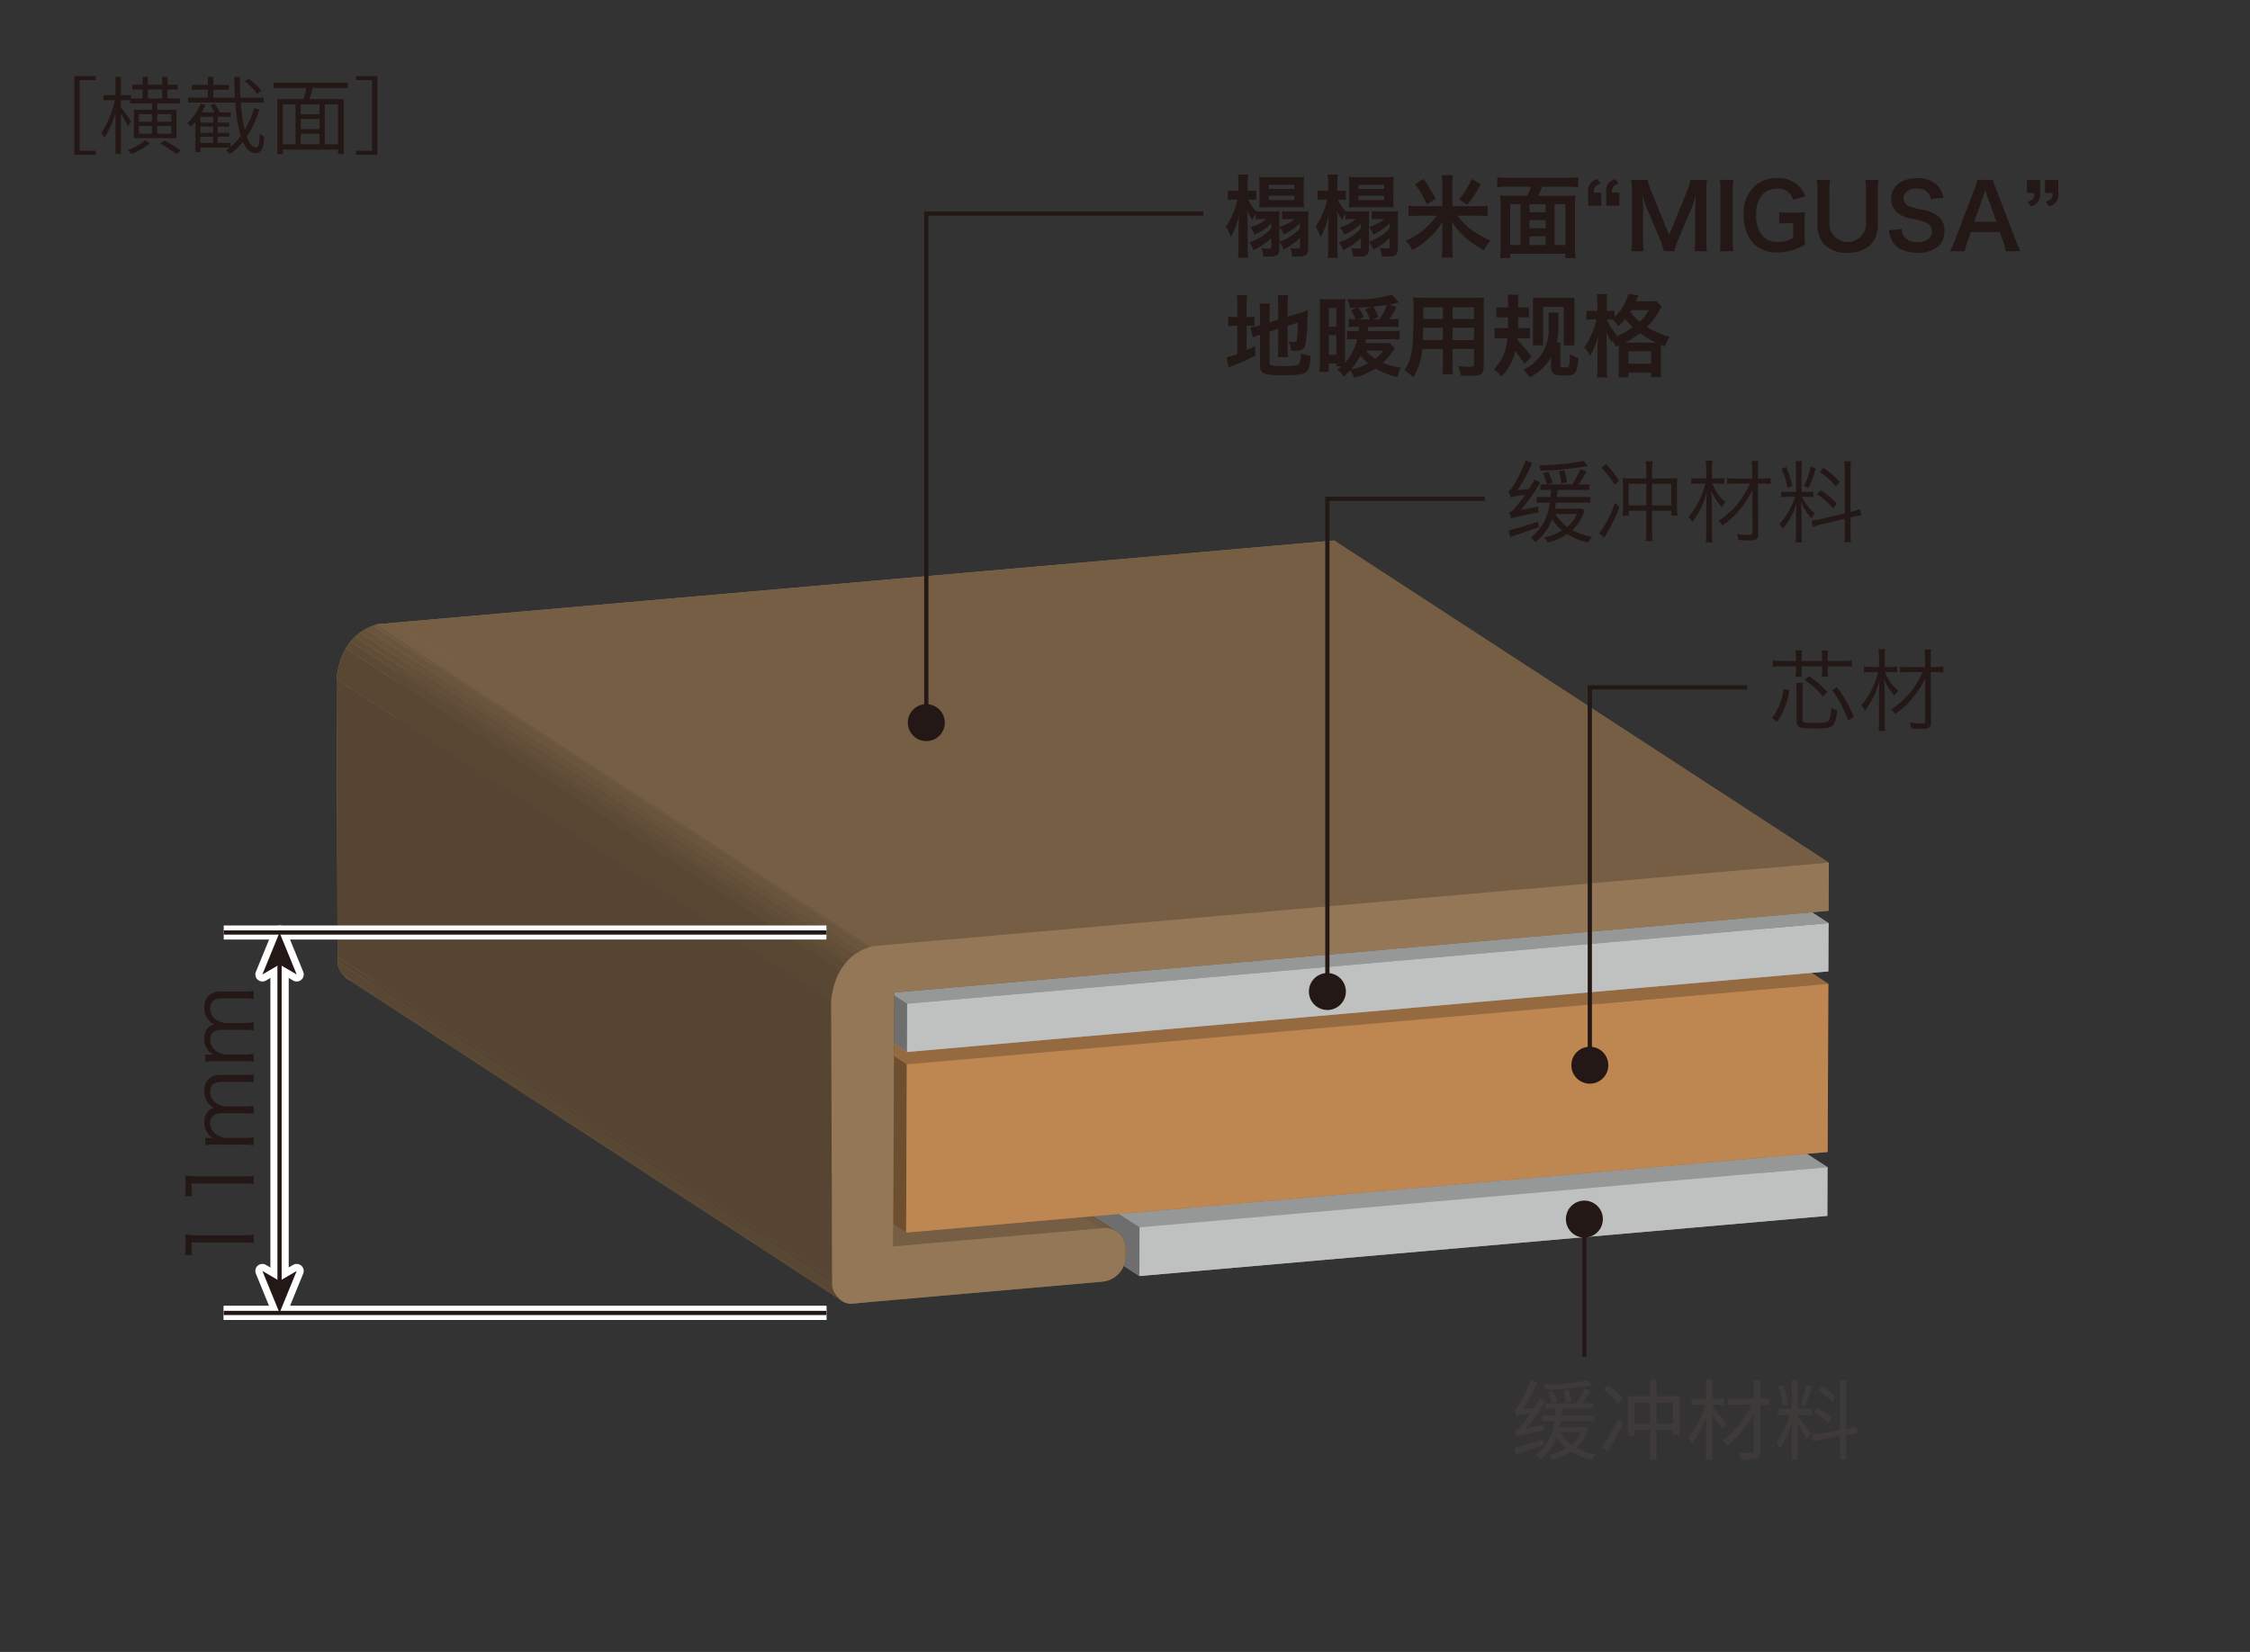 <svg id="レイヤー_1" data-name="レイヤー 1" xmlns="http://www.w3.org/2000/svg" xmlns:xlink="http://www.w3.org/1999/xlink" viewBox="0 0 320 235">
  <rect x="0" y="0" width="320" height="235" fill="#333333" stroke="none"/>
  <defs>
    <style>
      .cls-1 {
        fill: none;
      }

      .cls-2 {
        isolation: isolate;
      }

      .cls-3 {
        fill: #bfc0c0;
      }

      .cls-4 {
        fill: #be8752;
      }

      .cls-5 {
        fill: #947756;
      }

      .cls-6 {
        fill: #6e6e6e;
      }

      .cls-7 {
        fill: #6d4e2f;
      }

      .cls-8 {
        fill: #554532;
      }

      .cls-9 {
        fill: #969797;
      }

      .cls-10 {
        clip-path: url(#clip-path);
      }

      .cls-11 {
        fill: #584733;
      }

      .cls-12 {
        fill: #5c4a35;
      }

      .cls-13 {
        fill: #5f4d37;
      }

      .cls-14 {
        fill: #634f39;
      }

      .cls-15 {
        fill: #66523b;
      }

      .cls-16 {
        fill: #69553d;
      }

      .cls-17 {
        fill: #6d583f;
      }

      .cls-18 {
        fill: #705a41;
      }

      .cls-19 {
        clip-path: url(#clip-path-2);
      }

      .cls-20 {
        clip-path: url(#clip-path-3);
      }

      .cls-21 {
        fill: #755e44;
      }

      .cls-22 {
        fill: #966a41;
      }

      .cls-23 {
        clip-path: url(#clip-path-4);
      }

      .cls-24 {
        clip-path: url(#clip-path-5);
      }

      .cls-25 {
        clip-path: url(#clip-path-6);
      }

      .cls-26 {
        clip-path: url(#clip-path-7);
      }

      .cls-27 {
        clip-path: url(#clip-path-8);
      }

      .cls-28 {
        fill: #745e44;
      }

      .cls-29 {
        fill: #231815;
      }

      .cls-30 {
        fill: #3e3a39;
      }

      .cls-31 {
        fill: #fff;
      }
    </style>
    <clipPath id="clip-path" transform="translate(-385 -161.581)">
      <path class="cls-1" d="M545.1,340.509a3.66,3.66,0,0,1-3.417,3.406l-70.333-45.808a3.66,3.66,0,0,0,3.417-3.406Z"/>
    </clipPath>
    <clipPath id="clip-path-2" transform="translate(-385 -161.581)">
      <path class="cls-1" d="M543.845,336.8a2.706,2.706,0,0,1,1.257,2.309L474.768,293.3a2.706,2.706,0,0,0-1.257-2.309Z"/>
    </clipPath>
    <clipPath id="clip-path-3" transform="translate(-385 -161.581)">
      <path class="cls-1" d="M473.511,290.995,543.845,336.8a3.356,3.356,0,0,0-2.134-.5l-70.333-45.808A3.356,3.356,0,0,1,473.511,290.995Z"/>
    </clipPath>
    <clipPath id="clip-path-4" transform="translate(-385 -161.581)">
      <path class="cls-1" d="M434.483,300.884a2.118,2.118,0,0,0,1.36.346l70.333,45.808a2.118,2.118,0,0,1-1.36-.346Z"/>
    </clipPath>
    <clipPath id="clip-path-5" transform="translate(-385 -161.581)">
      <path class="cls-1" d="M504.816,346.692l-70.333-45.808a2.7,2.7,0,0,1-.649-.6l70.333,45.808A2.7,2.7,0,0,0,504.816,346.692Z"/>
    </clipPath>
    <clipPath id="clip-path-6" transform="translate(-385 -161.581)">
      <path class="cls-1" d="M504.167,346.088,433.834,300.28a2.659,2.659,0,0,1-.817-1.927l70.333,45.808A2.659,2.659,0,0,0,504.167,346.088Z"/>
    </clipPath>
    <clipPath id="clip-path-7" transform="translate(-385 -161.581)">
      <path class="cls-1" d="M509.443,296.1q-.209.047-.413.1L438.7,250.4q.2-.056.413-.1Z"/>
    </clipPath>
    <clipPath id="clip-path-8" transform="translate(-385 -161.581)">
      <path class="cls-1" d="M503.2,304.006,432.87,258.2c.446-4.446,2.709-6.935,5.827-7.8l70.333,45.808C505.913,297.071,503.649,299.56,503.2,304.006Z"/>
    </clipPath>
  </defs>
  <title>cn_ai_product_10_13</title>
  <g class="cls-2">
    <polygon class="cls-3" points="189.591 120.232 189.563 127.155 91.714 135.715 91.743 128.793 189.591 120.232"/>
    <polygon class="cls-4" points="189.699 94.139 189.6 118.067 58.54 129.533 58.639 105.605 189.699 94.139"/>
    <polygon class="cls-3" points="189.734 85.505 189.706 92.376 58.646 103.842 58.674 96.972 189.734 85.505"/>
    <path class="cls-5" d="M438.5,250.418l.607-.123q-.209.047-.413.1Z" transform="translate(-385 -161.581)"/>
    <path class="cls-5" d="M574.741,245.34,441.853,256.966,441.7,293.09l29.673-2.6a2.931,2.931,0,0,1,3.391,2.81l-.006,1.4a3.66,3.66,0,0,1-3.417,3.406L439,300.936l-3.159.294a2.273,2.273,0,0,1-2.009-.95,2.659,2.659,0,0,1-.817-1.927l0-.672L432.87,258.2c.446-4.446,2.709-6.935,5.827-7.8l2.46-.239L574.77,238.47Z" transform="translate(-385 -161.581)"/>
    <polygon class="cls-6" points="259.924 166.04 259.896 172.963 189.563 127.155 189.591 120.232 259.924 166.04"/>
    <polygon class="cls-7" points="260.032 139.947 259.933 163.875 189.6 118.067 189.699 94.139 260.032 139.947"/>
    <polygon class="cls-6" points="260.068 131.314 260.039 138.184 189.706 92.376 189.734 85.505 260.068 131.314"/>
    <polygon class="cls-8" points="260.103 122.697 260.075 129.568 189.741 83.759 189.77 76.889 260.103 122.697"/>
    <polygon class="cls-9" points="259.896 172.963 162.047 181.524 91.714 135.715 189.563 127.155 259.896 172.963"/>
    <polygon class="cls-9" points="162.076 174.601 91.743 128.793 189.591 120.232 259.924 166.04 162.076 174.601"/>
    <polygon class="cls-6" points="162.047 181.524 91.714 135.715 91.743 128.793 162.076 174.601 162.047 181.524"/>
    <polygon class="cls-3" points="259.924 166.04 259.896 172.963 162.047 181.524 162.076 174.601 259.924 166.04"/>
    <polygon class="cls-8" points="160.101 177.531 160.096 178.928 89.762 133.12 89.768 131.723 160.101 177.531"/>
    <g class="cls-2">
      <g class="cls-10">
        <g class="cls-2">
          <path class="cls-11" d="M545.1,340.509,474.762,294.7a3.092,3.092,0,0,1-.437,1.55l70.333,45.808a3.092,3.092,0,0,0,.437-1.55" transform="translate(-385 -161.581)"/>
          <path class="cls-12" d="M544.658,342.059l-70.333-45.808a3.554,3.554,0,0,1-.317.454l70.333,45.808a3.554,3.554,0,0,0,.317-.454" transform="translate(-385 -161.581)"/>
          <path class="cls-13" d="M544.342,342.513,474.009,296.7a3.749,3.749,0,0,1-.338.361L544,342.874a3.749,3.749,0,0,0,.338-.361" transform="translate(-385 -161.581)"/>
          <path class="cls-14" d="M544,342.874,473.67,297.066a3.873,3.873,0,0,1-.378.311l70.333,45.808a3.873,3.873,0,0,0,.378-.311" transform="translate(-385 -161.581)"/>
          <path class="cls-15" d="M543.626,343.186l-70.333-45.808a3.934,3.934,0,0,1-.44.276l70.333,45.808a3.933,3.933,0,0,0,.44-.276" transform="translate(-385 -161.581)"/>
          <path class="cls-16" d="M543.186,343.461l-70.333-45.808a3.932,3.932,0,0,1-.549.244l70.333,45.808a3.932,3.932,0,0,0,.549-.244" transform="translate(-385 -161.581)"/>
          <path class="cls-17" d="M542.638,343.705,472.3,297.9a3.874,3.874,0,0,1-.841.2L541.8,343.9a3.874,3.874,0,0,0,.841-.2" transform="translate(-385 -161.581)"/>
          <path class="cls-18" d="M541.8,343.9l-70.333-45.808-.118.012,70.333,45.808.118-.012" transform="translate(-385 -161.581)"/>
        </g>
      </g>
    </g>
    <g class="cls-2">
      <g class="cls-19">
        <g class="cls-2">
          <path class="cls-11" d="M543.845,336.8l-70.333-45.808a2.706,2.706,0,0,1,1.257,2.309L545.1,339.112a2.706,2.706,0,0,0-1.257-2.309" transform="translate(-385 -161.581)"/>
        </g>
      </g>
    </g>
    <g class="cls-2">
      <g class="cls-20">
        <g class="cls-2">
          <path class="cls-18" d="M541.711,336.3l-70.333-45.808a3.5,3.5,0,0,1,1.5.187l70.333,45.808a3.5,3.5,0,0,0-1.5-.187" transform="translate(-385 -161.581)"/>
          <path class="cls-17" d="M543.214,336.489l-70.333-45.808a3.087,3.087,0,0,1,.631.314L543.845,336.8a3.087,3.087,0,0,0-.631-.314" transform="translate(-385 -161.581)"/>
        </g>
      </g>
    </g>
    <polygon class="cls-21" points="156.679 182.334 124.335 185.163 54.002 139.355 86.346 136.525 156.679 182.334"/>
    <polygon class="cls-21" points="127.038 177.317 56.704 131.509 86.377 128.913 156.711 174.721 127.038 177.317"/>
    <polygon class="cls-22" points="259.933 163.875 128.873 175.342 58.54 129.533 189.6 118.067 259.933 163.875"/>
    <polygon class="cls-21" points="124.335 185.163 121.176 185.457 50.843 139.649 54.002 139.355 124.335 185.163"/>
    <g class="cls-2">
      <g class="cls-23">
        <g class="cls-2">
          <path class="cls-18" d="M506.176,347.038,435.843,301.23a2.1,2.1,0,0,1-.909-.119l70.333,45.808a2.1,2.1,0,0,0,.909.119" transform="translate(-385 -161.581)"/>
          <path class="cls-17" d="M505.267,346.919l-70.333-45.808a2.227,2.227,0,0,1-.451-.227l70.333,45.808a2.227,2.227,0,0,0,.451.227" transform="translate(-385 -161.581)"/>
        </g>
      </g>
    </g>
    <g class="cls-2">
      <g class="cls-24">
        <g class="cls-2">
          <path class="cls-11" d="M504.816,346.692l-70.333-45.808a2.7,2.7,0,0,1-.649-.6l70.333,45.808a2.7,2.7,0,0,0,.649.6" transform="translate(-385 -161.581)"/>
        </g>
      </g>
    </g>
    <g class="cls-2">
      <g class="cls-25">
        <g class="cls-2">
          <path class="cls-11" d="M504.167,346.088,433.834,300.28a2.659,2.659,0,0,1-.817-1.927l70.333,45.808a2.659,2.659,0,0,0,.817,1.927" transform="translate(-385 -161.581)"/>
        </g>
      </g>
    </g>
    <polygon class="cls-8" points="118.35 182.58 48.016 136.772 48.019 136.1 118.352 181.908 118.35 182.58"/>
    <polygon class="cls-22" points="128.972 151.414 58.639 105.605 189.699 94.139 260.032 139.947 128.972 151.414"/>
    <polygon class="cls-7" points="128.873 175.342 58.54 129.533 58.639 105.605 128.972 151.414 128.873 175.342"/>
    <polygon class="cls-4" points="260.032 139.947 259.933 163.875 128.873 175.342 128.972 151.414 260.032 139.947"/>
    <polygon class="cls-9" points="260.039 138.184 128.979 149.65 58.646 103.842 189.706 92.376 260.039 138.184"/>
    <polygon class="cls-3" points="260.068 131.314 260.039 138.184 128.979 149.65 129.007 142.78 260.068 131.314"/>
    <polygon class="cls-9" points="129.007 142.78 58.674 96.972 189.734 85.505 260.068 131.314 129.007 142.78"/>
    <polygon class="cls-6" points="128.979 149.65 58.646 103.842 58.674 96.972 129.007 142.78 128.979 149.65"/>
    <polygon class="cls-8" points="127.186 141.194 127.038 177.317 56.704 131.509 56.853 95.386 127.186 141.194"/>
    <polygon class="cls-21" points="260.075 129.568 127.186 141.194 56.853 95.386 189.741 83.759 260.075 129.568"/>
    <polygon class="cls-21" points="126.49 134.387 56.157 88.579 189.77 76.889 260.103 122.697 126.49 134.387"/>
    <polygon class="cls-21" points="124.03 134.626 53.697 88.818 56.157 88.579 126.49 134.387 124.03 134.626"/>
    <g class="cls-2">
      <g class="cls-26">
        <g class="cls-2">
          <path class="cls-17" d="M509.443,296.1,439.11,250.3q-.209.047-.413.1l70.333,45.808q.2-.056.413-.1" transform="translate(-385 -161.581)"/>
        </g>
      </g>
    </g>
    <g class="cls-2">
      <g class="cls-27">
        <g class="cls-2">
          <path class="cls-11" d="M503.2,304.006,432.87,258.2a10.666,10.666,0,0,1,1.32-4.373l70.333,45.808a10.666,10.666,0,0,0-1.32,4.373" transform="translate(-385 -161.581)"/>
          <path class="cls-12" d="M504.523,299.633,434.19,253.825a7.7,7.7,0,0,1,.681-.981L505.2,298.652a7.7,7.7,0,0,0-.681.981" transform="translate(-385 -161.581)"/>
          <path class="cls-13" d="M505.2,298.652l-70.333-45.808a7.22,7.22,0,0,1,.651-.7l70.333,45.808a7.22,7.22,0,0,0-.651.7" transform="translate(-385 -161.581)"/>
          <path class="cls-14" d="M505.856,297.954l-70.333-45.808a7.111,7.111,0,0,1,.694-.573l70.333,45.808a7.111,7.111,0,0,0-.694.573" transform="translate(-385 -161.581)"/>
          <path class="cls-15" d="M506.55,297.382l-70.333-45.808a7.278,7.278,0,0,1,.815-.511l70.333,45.808a7.278,7.278,0,0,0-.815.511" transform="translate(-385 -161.581)"/>
          <path class="cls-16" d="M507.365,296.871l-70.333-45.808a7.8,7.8,0,0,1,1.087-.481l70.333,45.808a7.8,7.8,0,0,0-1.087.481" transform="translate(-385 -161.581)"/>
          <path class="cls-17" d="M508.453,296.39l-70.333-45.808q.284-.1.578-.182l70.333,45.808q-.294.081-.578.182" transform="translate(-385 -161.581)"/>
        </g>
      </g>
    </g>
    <polygon class="cls-21" points="124.03 134.626 123.836 134.645 53.503 88.837 53.697 88.818 124.03 134.626"/>
    <path class="cls-5" d="M508.836,296.226l.607-.123q-.209.047-.413.1Z" transform="translate(-385 -161.581)"/>
    <polygon class="cls-28" points="123.836 134.645 53.503 88.837 54.11 88.714 124.443 134.522 123.836 134.645"/>
    <polygon class="cls-8" points="118.352 181.908 48.019 136.1 47.87 96.617 118.203 142.425 118.352 181.908"/>
    <path class="cls-5" d="M645.075,291.148,512.186,302.775l-.149,36.123,29.673-2.6a2.931,2.931,0,0,1,3.391,2.81l-.006,1.4a3.66,3.66,0,0,1-3.417,3.406l-32.344,2.83-3.159.294a2.273,2.273,0,0,1-2.009-.95,2.659,2.659,0,0,1-.817-1.927l0-.672-.149-39.483c.446-4.446,2.709-6.935,5.827-7.8l2.46-.239L645.1,284.278Z" transform="translate(-385 -161.581)"/>
  </g>
  <rect class="cls-1" width="320" height="235"/>
  <g>
    <path class="cls-29" d="M398.633,172.395v.579h-2.3v10.053h2.3v.579h-3.062V172.395Z" transform="translate(-385 -161.581)"/>
    <path class="cls-29" d="M403.194,179.519c-.181-.4-.639-1.181-1.013-1.783v5.726h-.76v-5.822a13.473,13.473,0,0,1-1.579,3.556,5.064,5.064,0,0,0-.422-.7,13.9,13.9,0,0,0,1.917-4.652H399.71v-.735h1.711v-2.6h.76v2.6h1.446v.481h1.651v-1.277h-1.446v-.675h1.446v-1.121h.76v1.121h2.025v-1.121h.759v1.121h1.483v.675h-1.483v1.277h1.748v.7h-3.206v.916H410.1v4.015h-6.063V177.2h2.58v-.916H403.5v-.445h-1.313v.976c.361.435,1.266,1.748,1.458,2.062Zm3.146,2.436a10.6,10.6,0,0,1-2.64,1.531,4.365,4.365,0,0,0-.53-.543,8.019,8.019,0,0,0,2.447-1.41Zm-1.591-3.05h1.869v-1.085h-1.869Zm0,1.7h1.869V179.5h-1.869Zm1.29-5.015h2.025v-1.277h-2.025Zm1.326,2.23V178.9h2v-1.085Zm2,1.676h-2V180.6h2Zm-1.013,2.073a17.622,17.622,0,0,1,2.338,1.422l-.6.507a16.88,16.88,0,0,0-2.314-1.5Z" transform="translate(-385 -161.581)"/>
    <path class="cls-29" d="M421.883,177.168a14.447,14.447,0,0,1-1.784,3.857c.362.989.82,1.556,1.338,1.556.325,0,.458-.543.518-1.953a1.959,1.959,0,0,0,.639.386c-.145,1.8-.41,2.339-1.23,2.339-.771,0-1.362-.579-1.808-1.592a9.317,9.317,0,0,1-1.844,1.736,2.75,2.75,0,0,0-.567-.555,4.794,4.794,0,0,0,.507-.361h-4.147v.65h-.711v-4.339a8.462,8.462,0,0,1-.6.675,5.364,5.364,0,0,0-.566-.446,7.944,7.944,0,0,0,1.9-2.8l.688.182c-.157.349-.326.711-.519,1.061h1.784a6.937,6.937,0,0,0-.566-1.013l.6-.229a5.876,5.876,0,0,1,.711,1.218l-.048.024h1.639v.639h-1.844v.832H417.6v.555h-1.627v.88H417.6v.554h-1.627v.881h1.832v.554a8.662,8.662,0,0,0,1.435-1.53,21.928,21.928,0,0,1-.771-4.762h-6.7v-.7h2.8v-1.121h-2.291v-.687h2.291v-1.133h.771v1.133h2.229v.688h-2.229v1.121h3.086c-.061-.929-.085-1.929-.1-2.941h.8c-.013,1.037.012,2.025.072,2.941h3.291v.7h-3.243a22.874,22.874,0,0,0,.566,3.905,12.814,12.814,0,0,0,1.338-3.122Zm-6.582,1.037h-1.8v.832h1.8Zm0,1.387h-1.8v.88h1.8Zm-1.8,2.314h1.8v-.881h-1.8Zm8.088-6.98a10.2,10.2,0,0,0-1.772-1.76l.542-.4a10.1,10.1,0,0,1,1.82,1.712Z" transform="translate(-385 -161.581)"/>
    <path class="cls-29" d="M429.494,174.095c-.145.53-.325,1.108-.494,1.591h4.882V183.5h-.808v-.639h-7.847v.639h-.784v-7.812h3.737a16.242,16.242,0,0,0,.386-1.591H423.9v-.76h10.571v.76Zm-4.267,8.016h1.808v-5.678h-1.808Zm5.219-5.678h-2.676v1.411h2.676Zm0,2.074h-2.676v1.446h2.676Zm-2.676,3.6h2.676v-1.494h-2.676Zm5.3-5.678h-1.893v5.678h1.893Z" transform="translate(-385 -161.581)"/>
    <path class="cls-29" d="M438.673,172.395v11.211h-3.062v-.579h2.3V172.974h-2.3v-.579Z" transform="translate(-385 -161.581)"/>
  </g>
  <rect class="cls-29" x="225.032" y="173.416" width="0.6" height="19.581"/>
  <path class="cls-29" d="M612.963,335a2.628,2.628,0,1,1-2.633-2.623A2.631,2.631,0,0,1,612.963,335" transform="translate(-385 -161.581)"/>
  <g>
    <path class="cls-30" d="M604.479,364.3a5.172,5.172,0,0,0,.025.784c-3.085.621-3.508.733-3.756.883a6.955,6.955,0,0,0-.3-.846c.273-.05.56-.349.945-.8.224-.249.721-.871,1.269-1.642a8.122,8.122,0,0,0-2,.323,6.02,6.02,0,0,0-.311-.871c.212-.049.448-.348.7-.771a17.66,17.66,0,0,0,1.691-3.482l.9.373A20.967,20.967,0,0,1,601.605,362l1.592-.148a14.344,14.344,0,0,0,.771-1.344l.8.46a24.72,24.72,0,0,1-2.7,3.769Zm.087,2.823c-1.393.5-2.86,1-3.954,1.393l-.225-.92c1.008-.262,2.525-.746,4.029-1.206Zm6.354-2.351a6.189,6.189,0,0,1-1.7,2.761,9.105,9.105,0,0,0,2.773.945,3.5,3.5,0,0,0-.572.783,8.545,8.545,0,0,1-2.91-1.169,8.322,8.322,0,0,1-2.7,1.157,3.1,3.1,0,0,0-.521-.685,8.4,8.4,0,0,0,2.524-.97,6.6,6.6,0,0,1-1.431-1.567,6.448,6.448,0,0,1-2.312,3.184,2.337,2.337,0,0,0-.622-.634,6.872,6.872,0,0,0,2.624-4.838h-1.791v-.783h1.891c.05-.336.074-.672.1-.982h-1.492v-.759h4.414a13.945,13.945,0,0,0,1.145-2.089l.87.286c-.348.6-.771,1.269-1.132,1.8h1.492v.759h-4.4c-.025.311-.062.646-.1.982h4.651v.783h-4.764c-.037.273-.1.56-.162.833h3.458l.161-.024Zm.436-6.118a40.186,40.186,0,0,1-6.554.634,2.62,2.62,0,0,0-.212-.721,41.14,41.14,0,0,0,6.219-.609Zm-5.484.8a12.114,12.114,0,0,1,.609,1.5l-.758.261a13.263,13.263,0,0,0-.572-1.579Zm1,5.845a5.531,5.531,0,0,0,1.654,1.791,4.7,4.7,0,0,0,1.317-1.791Zm.833-4.229a16.229,16.229,0,0,0-.336-1.691l.734-.124a13.8,13.8,0,0,1,.385,1.642Z" transform="translate(-385 -161.581)"/>
    <path class="cls-30" d="M612.841,367.455a37.177,37.177,0,0,0,2.3-4l.721.56a44.917,44.917,0,0,1-2.176,4.018Zm2.288-6.23a12.471,12.471,0,0,0-2.09-2l.66-.609a11.193,11.193,0,0,1,2.113,1.939Zm8.755-1.045v5.547h-.933v-.734H620.6v4.229h-.92v-4.229h-2.227v.8h-.907V360.18h3.134v-2.3h.92v2.3Zm-4.2,3.905v-2.973h-2.227v2.973Zm3.271,0v-2.973H620.6v2.973Z" transform="translate(-385 -161.581)"/>
    <path class="cls-30" d="M629.982,364.844c-.273-.448-.92-1.318-1.43-1.99v6.354h-.92v-5.969a12.823,12.823,0,0,1-1.978,3.718,4.11,4.11,0,0,0-.51-.87,12.455,12.455,0,0,0,2.351-4.676h-1.928v-.883h2.064v-2.661h.92v2.661h1.691v.883h-1.691v.323c.46.5,1.7,1.952,2.015,2.313Zm6.666-3.42h-1.281v6.541c0,.634-.161.92-.571,1.057a7.183,7.183,0,0,1-2.188.187,4.149,4.149,0,0,0-.336-.944c.808.024,1.6.012,1.84.012s.311-.074.311-.3v-5.3a15.133,15.133,0,0,1-3.768,4.576,4.193,4.193,0,0,0-.659-.746,13.67,13.67,0,0,0,4.1-5.086h-3.383v-.884h3.705v-2.648h.945v2.648h1.281Z" transform="translate(-385 -161.581)"/>
    <path class="cls-30" d="M640.684,363.065c.348.385,1.592,2.026,1.865,2.449l-.609.722c-.225-.46-.809-1.418-1.256-2.114v5.1h-.858v-5.111a14.259,14.259,0,0,1-1.717,3.545,5.535,5.535,0,0,0-.472-.9,12.81,12.81,0,0,0,1.939-3.868h-1.741v-.87h1.99v-4.1h.858v4.1h2.026v.87h-2.026Zm-2.09-1.48a11.988,11.988,0,0,0-.672-2.761l.672-.161a11.293,11.293,0,0,1,.733,2.723Zm4.116-2.773a25.375,25.375,0,0,1-1.02,2.8l-.6-.2a23.115,23.115,0,0,0,.82-2.8Zm4.851,6.915v3.494h-.871v-3.333l-3.855.7-.148-.857,4-.709v-7.139h.871v6.977l1.467-.261.137.846Zm-2.513-1.741a9.284,9.284,0,0,0-2.064-1.492l.436-.646a9.638,9.638,0,0,1,2.089,1.393Zm.522-3.01a10.341,10.341,0,0,0-1.952-1.6l.472-.621a9.588,9.588,0,0,1,1.953,1.517Z" transform="translate(-385 -161.581)"/>
  </g>
  <g>
    <path class="cls-29" d="M637.021,263.724a8.591,8.591,0,0,0,1.645-4.159l.83.229a11.22,11.22,0,0,1-1.735,4.478Zm3.405-8.7a5.715,5.715,0,0,0-.076-.918h.944a6.933,6.933,0,0,0-.064.918v.587h2.908v-.587a5.478,5.478,0,0,0-.076-.918h.932a6.927,6.927,0,0,0-.064.918v.587h2.016a9.944,9.944,0,0,0,1.429-.076v.893a10.452,10.452,0,0,0-1.429-.063H644.93v.65a5.78,5.78,0,0,0,.064.829h-.906a5.769,5.769,0,0,0,.051-.842v-.638H641.23V257a5.233,5.233,0,0,0,.051.842h-.931a4.909,4.909,0,0,0,.076-.829v-.65h-1.875a10.254,10.254,0,0,0-1.416.063v-.893a9.864,9.864,0,0,0,1.416.076h1.875Zm.932,8.942c0,.4.268.472,1.747.472,1.264,0,1.786-.089,1.978-.319a4.44,4.44,0,0,0,.37-1.824,3.617,3.617,0,0,0,.867.344c-.408,2.5-.51,2.577-3.291,2.577-2.194,0-2.514-.14-2.514-1.059v-4.235a8.447,8.447,0,0,0-.089-1.186h1.021a6.215,6.215,0,0,0-.089,1.173Zm2.883-3.3a10,10,0,0,0-2.564-2.334l.587-.574A14.255,14.255,0,0,1,644.879,260Zm3.6,3.418a16.021,16.021,0,0,0-1.059-2.423,12.079,12.079,0,0,0-1.237-1.914l.74-.408a18.764,18.764,0,0,1,2.36,4.222Z" transform="translate(-385 -161.581)"/>
    <path class="cls-29" d="M653.094,257.18a6.154,6.154,0,0,0,1.875,2.653,2.493,2.493,0,0,0-.484.714,6.748,6.748,0,0,1-1.531-2.347c.064.829.09,1.569.09,2.487v3.521a9.357,9.357,0,0,0,.076,1.353h-.957a9.357,9.357,0,0,0,.076-1.353v-3.354c0-.7.026-1.761.064-2.4a11.793,11.793,0,0,1-2.066,4.223,2.3,2.3,0,0,0-.523-.74,11.582,11.582,0,0,0,2.4-4.758h-.918a7.026,7.026,0,0,0-1.085.076v-.867a5.114,5.114,0,0,0,1.11.077h1.02v-1.327a8.154,8.154,0,0,0-.076-1.2h.957a5.783,5.783,0,0,0-.076,1.187v1.339h.8a7.407,7.407,0,0,0,.957-.064v.842a7.4,7.4,0,0,0-.957-.063Zm3.432.013a9.2,9.2,0,0,0-1.314.063v-.842a8.907,8.907,0,0,0,1.3.064h2.271v-1.1a11.036,11.036,0,0,0-.077-1.4h.957a9.228,9.228,0,0,0-.077,1.4v1.1h.625a7.424,7.424,0,0,0,1.174-.077v.867a7.431,7.431,0,0,0-1.174-.076h-.625l.052,7.08c0,.816-.255,1.008-1.4,1.008a14.075,14.075,0,0,1-1.429-.077,2.81,2.81,0,0,0-.217-.842,9.3,9.3,0,0,0,1.544.14c.573,0,.676-.051.676-.319l-.013-6.1a12.377,12.377,0,0,1-1.557,2.513,12.5,12.5,0,0,1-2.7,2.551,2.418,2.418,0,0,0-.587-.65,11.7,11.7,0,0,0,3.151-2.947,14.9,14.9,0,0,0,1.352-2.36Z" transform="translate(-385 -161.581)"/>
  </g>
  <g>
    <path class="cls-29" d="M603.766,233.664a5.565,5.565,0,0,0,.025.8c-3.163.638-3.6.752-3.852.906a7.13,7.13,0,0,0-.307-.868c.281-.051.574-.357.97-.816.229-.255.739-.893,1.3-1.684a8.323,8.323,0,0,0-2.054.332,6.393,6.393,0,0,0-.318-.893c.217-.051.459-.357.714-.791a18.118,18.118,0,0,0,1.735-3.571l.918.382a21.534,21.534,0,0,1-2.079,3.84l1.633-.153a14.848,14.848,0,0,0,.791-1.377l.816.472a25.268,25.268,0,0,1-2.769,3.865Zm.09,2.9c-1.429.51-2.934,1.021-4.057,1.429l-.229-.944c1.033-.268,2.589-.765,4.133-1.237Zm6.519-2.411a6.341,6.341,0,0,1-1.748,2.832,9.355,9.355,0,0,0,2.845.97,3.627,3.627,0,0,0-.587.8,8.772,8.772,0,0,1-2.984-1.2,8.541,8.541,0,0,1-2.769,1.187,3.2,3.2,0,0,0-.535-.7,8.614,8.614,0,0,0,2.589-1,6.771,6.771,0,0,1-1.467-1.607,6.62,6.62,0,0,1-2.372,3.266,2.369,2.369,0,0,0-.639-.65,7.043,7.043,0,0,0,2.691-4.962h-1.836v-.8H605.5c.051-.344.076-.688.1-1.007h-1.531V230.5H608.6a14.266,14.266,0,0,0,1.174-2.143l.893.293c-.356.612-.79,1.3-1.161,1.85h1.531v.778h-4.516c-.025.319-.064.663-.1,1.007h4.771v.8H606.3c-.038.281-.1.574-.166.855h3.547l.165-.026Zm.446-6.276a41.3,41.3,0,0,1-6.723.651,2.725,2.725,0,0,0-.217-.74,41.994,41.994,0,0,0,6.378-.625Zm-5.625.816a12.906,12.906,0,0,1,.625,1.543l-.778.268a13.587,13.587,0,0,0-.587-1.62Zm1.02,6a5.668,5.668,0,0,0,1.7,1.837,4.82,4.82,0,0,0,1.352-1.837Zm.855-4.337a16.69,16.69,0,0,0-.345-1.735l.753-.127a14.07,14.07,0,0,1,.395,1.684Z" transform="translate(-385 -161.581)"/>
    <path class="cls-29" d="M615.322,233.728a23.517,23.517,0,0,1-1.722,3.584,5.421,5.421,0,0,0-.421.765l-.778-.65a3.225,3.225,0,0,0,.5-.612,15.833,15.833,0,0,0,1.786-3.725Zm-1.913-6.123a14.524,14.524,0,0,1,1.876,2.36l-.677.574a10.494,10.494,0,0,0-1.85-2.411Zm3.215,6.633v.7h-.867a11.16,11.16,0,0,0,.063-1.429v-2.781a9.642,9.642,0,0,0-.051-1.135,8.922,8.922,0,0,0,1.148.051h2.219v-1a8.93,8.93,0,0,0-.089-1.454h1a8.772,8.772,0,0,0-.09,1.467v.982h2.4a9.184,9.184,0,0,0,1.2-.051,9.237,9.237,0,0,0-.051,1.187v2.743a11.308,11.308,0,0,0,.076,1.416h-.893v-.7h-2.73v2.781a9.928,9.928,0,0,0,.09,1.543h-1a10.181,10.181,0,0,0,.089-1.543v-2.781Zm0-3.84v3.087h2.513V230.4Zm3.329,3.087h2.73V230.4h-2.73Z" transform="translate(-385 -161.581)"/>
    <path class="cls-29" d="M628.525,230.36a6.154,6.154,0,0,0,1.875,2.653,2.493,2.493,0,0,0-.484.714,6.748,6.748,0,0,1-1.531-2.347c.064.829.09,1.569.09,2.487v3.521a9.357,9.357,0,0,0,.076,1.353h-.957a9.357,9.357,0,0,0,.076-1.353v-3.354c0-.7.026-1.761.064-2.4a11.793,11.793,0,0,1-2.066,4.223,2.3,2.3,0,0,0-.523-.74,11.582,11.582,0,0,0,2.4-4.758h-.918a7.026,7.026,0,0,0-1.085.076v-.867a5.114,5.114,0,0,0,1.11.077h1.02v-1.327a8.154,8.154,0,0,0-.076-1.2h.957a5.783,5.783,0,0,0-.076,1.187v1.339h.8a7.407,7.407,0,0,0,.957-.064v.842a7.4,7.4,0,0,0-.957-.063Zm3.432.013a9.2,9.2,0,0,0-1.314.063v-.842a8.907,8.907,0,0,0,1.3.064h2.271v-1.1a11.036,11.036,0,0,0-.077-1.4h.957a9.228,9.228,0,0,0-.077,1.4v1.1h.625a7.424,7.424,0,0,0,1.174-.077v.867a7.431,7.431,0,0,0-1.174-.076h-.625l.052,7.08c0,.816-.255,1.008-1.4,1.008a14.075,14.075,0,0,1-1.429-.077,2.81,2.81,0,0,0-.217-.842,9.3,9.3,0,0,0,1.544.14c.573,0,.676-.051.676-.319l-.013-6.1a12.377,12.377,0,0,1-1.557,2.513,12.5,12.5,0,0,1-2.7,2.551,2.418,2.418,0,0,0-.587-.65,11.7,11.7,0,0,0,3.151-2.947,14.9,14.9,0,0,0,1.352-2.36Z" transform="translate(-385 -161.581)"/>
    <path class="cls-29" d="M639.432,232.26a6.249,6.249,0,0,0-1.109.064V231.5a5.8,5.8,0,0,0,1.109.063h1.008v-3.01a9.077,9.077,0,0,0-.076-1.365h.931a8.544,8.544,0,0,0-.076,1.353v3.023h.765a6.146,6.146,0,0,0,.944-.051v.8a6.687,6.687,0,0,0-.956-.051h-.7a7.608,7.608,0,0,0,1.824,2.36,4.427,4.427,0,0,0-.446.689,7.526,7.526,0,0,1-1.492-2.245c.025.51.063,1.646.063,1.888v2.385a10.548,10.548,0,0,0,.076,1.4h-.931a11.311,11.311,0,0,0,.076-1.416v-2.168c0-.587.025-1.3.063-1.978a9.7,9.7,0,0,1-1.964,3.648,2.685,2.685,0,0,0-.485-.714,8.085,8.085,0,0,0,1.519-2.143,10.312,10.312,0,0,0,.714-1.709Zm-.383-4.273a14.963,14.963,0,0,1,.854,2.73l-.676.293a11.286,11.286,0,0,0-.842-2.73Zm4.184.243a14.319,14.319,0,0,1-1.033,2.781l-.625-.293a9.492,9.492,0,0,0,.932-2.768Zm4.134.306a8,8,0,0,0-.077-1.339h.97a9.2,9.2,0,0,0-.076,1.327v5.868l.191-.038a8.019,8.019,0,0,0,1.173-.357l.153.893a8.987,8.987,0,0,0-1.225.217l-.293.077v2.13a9.942,9.942,0,0,0,.076,1.39h-.97a7.409,7.409,0,0,0,.077-1.4v-1.926l-3.354.816a8.851,8.851,0,0,0-1.187.344l-.165-.906a6.948,6.948,0,0,0,1.225-.2l3.482-.829Zm-3.406,2.781a11.3,11.3,0,0,1,2.283,1.939l-.535.638a9.376,9.376,0,0,0-2.31-1.99Zm.383-3.189a13.066,13.066,0,0,1,2.3,1.99l-.522.664a10.753,10.753,0,0,0-2.322-2.066Z" transform="translate(-385 -161.581)"/>
  </g>
  <g>
    <path class="cls-29" d="M563.593,191.977a6.041,6.041,0,0,0-.46.918,13.775,13.775,0,0,1-.752-1.288c.063.969.063.969.063,1.811v3.406a11.189,11.189,0,0,0,.077,1.429h-1.455a11.741,11.741,0,0,0,.077-1.416v-2.883c0-.051.013-.2.013-.421.013-.038.013-.217.025-.459.013-.268.013-.446.051-.829a12.117,12.117,0,0,1-1.186,3.074,5.2,5.2,0,0,0-.7-1.493,8.562,8.562,0,0,0,.982-1.811,10.341,10.341,0,0,0,.676-2.041h-.4a5.284,5.284,0,0,0-.969.063v-1.365a4.635,4.635,0,0,0,.981.063h.523v-1.1a8.262,8.262,0,0,0-.077-1.225h1.455a7.9,7.9,0,0,0-.077,1.225v1.1h.434a3.619,3.619,0,0,0,.791-.063v1.352a4.356,4.356,0,0,0-.728-.051h-.42a6.185,6.185,0,0,0,1.109,1.646,7.99,7.99,0,0,0,1.033.051h1.225a8.092,8.092,0,0,0,1.1-.051c-.026.319-.039.536-.039,1.123v1.135a6.687,6.687,0,0,0,2.194-1.135h-.8a7.614,7.614,0,0,0-1,.051V191.62a8.767,8.767,0,0,0,1.071.051H570a7.914,7.914,0,0,0,1.109-.051,9.2,9.2,0,0,0-.051,1.123v4.12c0,.982-.306,1.212-1.607,1.212-.178,0-.344,0-.7-.013a2.454,2.454,0,0,0-.281-1.212,6.563,6.563,0,0,0,.957.089c.383,0,.459-.051.459-.332v-1.186a8.668,8.668,0,0,1-2.347,1.671,2.778,2.778,0,0,0-.587-1.071v.842c0,.944-.306,1.225-1.365,1.225-.178,0-.318,0-.931-.025a2.378,2.378,0,0,0-.28-1.2,5.426,5.426,0,0,0,.969.1c.383,0,.459-.051.459-.344v-1.161a9.89,9.89,0,0,1-2.551,1.735,2.728,2.728,0,0,0-.6-1.11,7.74,7.74,0,0,0,2.143-1.1,5.056,5.056,0,0,0,1.008-.918v-.7a7.045,7.045,0,0,1-2.41,1.607,2.678,2.678,0,0,0-.574-1.046,5.8,5.8,0,0,0,2.271-1.186h-.5a7.614,7.614,0,0,0-1,.051Zm1.543-.918a8.064,8.064,0,0,0-1.059.051,9.907,9.907,0,0,0,.052-1.135v-2.22a8.02,8.02,0,0,0-.052-1.021,9.173,9.173,0,0,0,1.161.051h4.031a9.224,9.224,0,0,0,1.2-.051,8.51,8.51,0,0,0-.052,1.135v2.1a9.047,9.047,0,0,0,.052,1.122c-.281-.025-.588-.038-1.072-.038Zm.307-2.6H569.1v-.587h-3.661Zm0,1.569H569.1v-.612h-3.661Zm4.438,3.291a7.317,7.317,0,0,1-2.347,1.62,2.181,2.181,0,0,0-.587-1.021v2.054a6.818,6.818,0,0,0,1.7-.854,5.069,5.069,0,0,0,1.236-1.084Z" transform="translate(-385 -161.581)"/>
    <path class="cls-29" d="M576.349,191.977a6.041,6.041,0,0,0-.46.918,13.775,13.775,0,0,1-.752-1.288c.063.969.063.969.063,1.811v3.406a11.189,11.189,0,0,0,.077,1.429h-1.455a11.741,11.741,0,0,0,.077-1.416v-2.883c0-.051.013-.2.013-.421.013-.038.013-.217.025-.459.013-.268.013-.446.051-.829a12.118,12.118,0,0,1-1.186,3.074,5.2,5.2,0,0,0-.7-1.493,8.562,8.562,0,0,0,.982-1.811,10.341,10.341,0,0,0,.676-2.041h-.4a5.284,5.284,0,0,0-.969.063v-1.365a4.635,4.635,0,0,0,.981.063h.523v-1.1a8.262,8.262,0,0,0-.077-1.225h1.455a7.9,7.9,0,0,0-.077,1.225v1.1h.434a3.619,3.619,0,0,0,.791-.063v1.352a4.356,4.356,0,0,0-.728-.051h-.42a6.185,6.185,0,0,0,1.109,1.646,7.99,7.99,0,0,0,1.033.051h1.225a8.092,8.092,0,0,0,1.1-.051c-.026.319-.039.536-.039,1.123v1.135a6.687,6.687,0,0,0,2.194-1.135h-.8a7.614,7.614,0,0,0-1,.051V191.62a8.767,8.767,0,0,0,1.071.051h1.582a7.914,7.914,0,0,0,1.109-.051,9.2,9.2,0,0,0-.051,1.123v4.12c0,.982-.306,1.212-1.607,1.212-.178,0-.344,0-.7-.013a2.454,2.454,0,0,0-.281-1.212,6.563,6.563,0,0,0,.957.089c.383,0,.459-.051.459-.332v-1.186a8.668,8.668,0,0,1-2.347,1.671,2.778,2.778,0,0,0-.587-1.071v.842c0,.944-.306,1.225-1.365,1.225-.178,0-.318,0-.931-.025a2.378,2.378,0,0,0-.28-1.2,5.426,5.426,0,0,0,.969.1c.383,0,.459-.051.459-.344v-1.161A9.889,9.889,0,0,1,576,197.194a2.728,2.728,0,0,0-.6-1.11,7.74,7.74,0,0,0,2.143-1.1,5.056,5.056,0,0,0,1.008-.918v-.7a7.045,7.045,0,0,1-2.41,1.607,2.678,2.678,0,0,0-.574-1.046,5.8,5.8,0,0,0,2.271-1.186h-.5a7.614,7.614,0,0,0-1,.051Zm1.543-.918a8.064,8.064,0,0,0-1.059.051,9.907,9.907,0,0,0,.052-1.135v-2.22a8.02,8.02,0,0,0-.052-1.021,9.173,9.173,0,0,0,1.161.051h4.031a9.224,9.224,0,0,0,1.2-.051,8.51,8.51,0,0,0-.052,1.135v2.1a9.047,9.047,0,0,0,.052,1.122c-.281-.025-.588-.038-1.072-.038Zm.307-2.6h3.661v-.587H578.2Zm0,1.569h3.661v-.612H578.2Zm4.438,3.291a7.317,7.317,0,0,1-2.347,1.62,2.181,2.181,0,0,0-.587-1.021v2.054a6.819,6.819,0,0,0,1.7-.854,5.069,5.069,0,0,0,1.236-1.084Z" transform="translate(-385 -161.581)"/>
    <path class="cls-29" d="M595.023,190.918a12.51,12.51,0,0,0,1.543-.077v1.505a13.465,13.465,0,0,0-1.543-.077h-2.73a9.758,9.758,0,0,0,1.455,1.582,11.775,11.775,0,0,0,3.24,1.926,6.767,6.767,0,0,0-.944,1.416,14.506,14.506,0,0,1-2.884-2.041,8.023,8.023,0,0,1-1.658-2.092c0,.115.014.2.014.268.025.319.025.319.038.918v2.373a12.7,12.7,0,0,0,.089,1.594h-1.607a11.683,11.683,0,0,0,.09-1.607v-2.334a11.2,11.2,0,0,1,.051-1.187,9.8,9.8,0,0,1-2.041,2.462,11.4,11.4,0,0,1-2.283,1.62,4.632,4.632,0,0,0-.919-1.339,10.043,10.043,0,0,0,4.376-3.559h-2.424a13.814,13.814,0,0,0-1.569.077v-1.505a11.741,11.741,0,0,0,1.569.077h3.24v-3.176a8.581,8.581,0,0,0-.076-1.237h1.594a6.5,6.5,0,0,0-.089,1.237v3.176Zm-7.105-.268a13.866,13.866,0,0,0-1.671-2.857l1.2-.752a19.914,19.914,0,0,1,1.735,2.819Zm4.617-.727a11.044,11.044,0,0,0,1.761-2.883l1.313.714a16.165,16.165,0,0,1-1.938,2.959Z" transform="translate(-385 -161.581)"/>
    <path class="cls-29" d="M602.191,189.438a7.632,7.632,0,0,0,.574-1.3h-3.252a13.758,13.758,0,0,0-1.569.076V186.8a13.714,13.714,0,0,0,1.556.077h8.406a14.2,14.2,0,0,0,1.557-.077v1.416a13.834,13.834,0,0,0-1.557-.076h-3.584a7.357,7.357,0,0,1-.562,1.3h3.814a12.244,12.244,0,0,0,1.5-.063A11.877,11.877,0,0,0,609,191.02v5.549a16.213,16.213,0,0,0,.076,1.735h-1.441v-.625h-7.857v.612H598.34a13.441,13.441,0,0,0,.076-1.735v-5.549a16.03,16.03,0,0,0-.076-1.633,12.118,12.118,0,0,0,1.5.063Zm-.943,1.187h-1.467v5.817h1.467Zm1.263,1.135h2.31v-1.135h-2.31Zm2.31,1.148h-2.31v1.148h2.31Zm0,3.534V195.2h-2.31v1.237Zm1.275,0h1.543v-5.817H606.1Z" transform="translate(-385 -161.581)"/>
    <path class="cls-29" d="M610.865,188.979a1.68,1.68,0,0,1,1.314-1.914l.459.676c-.777.217-.957.446-.969,1.237h1.071v1.862h-1.876Zm2.577,0a1.679,1.679,0,0,1,1.314-1.914l.459.676c-.778.217-.957.446-.97,1.237h1.072v1.862h-1.876Z" transform="translate(-385 -161.581)"/>
    <path class="cls-29" d="M621.632,197.322a8.7,8.7,0,0,0-.562-1.722l-1.837-4.375a14.314,14.314,0,0,1-.65-1.952c.051.676.1,1.722.1,2v4.184a11.715,11.715,0,0,0,.1,1.863H617a11.885,11.885,0,0,0,.1-1.863v-6.4a12.558,12.558,0,0,0-.1-1.888h2.335a8.794,8.794,0,0,0,.472,1.518l2.589,6.327,2.577-6.327a7.119,7.119,0,0,0,.46-1.518h2.347a13.111,13.111,0,0,0-.1,1.888v6.4a10.988,10.988,0,0,0,.1,1.863h-1.786a11.9,11.9,0,0,0,.1-1.863v-4.235c.051-1.11.089-1.761.1-1.952a15.433,15.433,0,0,1-.587,1.862l-1.913,4.49a10.378,10.378,0,0,0-.562,1.7Z" transform="translate(-385 -161.581)"/>
    <path class="cls-29" d="M631.53,187.167a9.463,9.463,0,0,0-.1,1.646v6.863a9.559,9.559,0,0,0,.1,1.646h-1.938a9.674,9.674,0,0,0,.1-1.646v-6.863a9.574,9.574,0,0,0-.1-1.646Z" transform="translate(-385 -161.581)"/>
    <path class="cls-29" d="M641.646,194.707a10.473,10.473,0,0,0,.089,1.658,8.091,8.091,0,0,1-2.041.88,7.565,7.565,0,0,1-1.875.242,4.466,4.466,0,0,1-3.623-1.467,5.992,5.992,0,0,1-1.2-3.878,5.1,5.1,0,0,1,2.041-4.478,4.838,4.838,0,0,1,2.832-.752,4.164,4.164,0,0,1,2.934,1.1,3.6,3.6,0,0,1,.944,1.518L640,190a2.091,2.091,0,0,0-2.347-1.569,2.693,2.693,0,0,0-1.938.778,3.989,3.989,0,0,0-.944,2.908,4.5,4.5,0,0,0,.867,2.985,2.669,2.669,0,0,0,2.22.88,3.8,3.8,0,0,0,2.168-.574v-2.08h-.688a6.957,6.957,0,0,0-1.3.077V191.76a9.486,9.486,0,0,0,1.53.077h.664c.586,0,.956-.013,1.5-.051a10.751,10.751,0,0,0-.089,1.582Z" transform="translate(-385 -161.581)"/>
    <path class="cls-29" d="M652.182,187.167a10.359,10.359,0,0,0-.1,1.735v4.528c0,2.641-1.569,4.121-4.35,4.121a4.393,4.393,0,0,1-3.291-1.2,4.106,4.106,0,0,1-.957-2.934v-4.5a10.4,10.4,0,0,0-.1-1.748h1.9a9.931,9.931,0,0,0-.1,1.748v4.5a2.6,2.6,0,1,0,5.2-.013v-4.49a10.432,10.432,0,0,0-.1-1.748Z" transform="translate(-385 -161.581)"/>
    <path class="cls-29" d="M655.485,194.158a1.835,1.835,0,0,0,.357,1.123,2.266,2.266,0,0,0,1.862.752c1.275,0,2.041-.574,2.041-1.531a1.3,1.3,0,0,0-.638-1.174,8.043,8.043,0,0,0-2.22-.625,4.506,4.506,0,0,1-1.926-.778,2.511,2.511,0,0,1-.982-2.067c0-1.773,1.429-2.921,3.623-2.921a3.76,3.76,0,0,1,3.176,1.288,3.425,3.425,0,0,1,.625,1.48l-1.824.217a1.647,1.647,0,0,0-.383-.906,2.016,2.016,0,0,0-1.594-.612c-1.11,0-1.863.562-1.863,1.391a1.213,1.213,0,0,0,.868,1.161,10.9,10.9,0,0,0,1.8.459,5.619,5.619,0,0,1,2.08.778,2.519,2.519,0,0,1,1.059,2.194,2.97,2.97,0,0,1-.8,2.168,4.228,4.228,0,0,1-3.049.97,5.129,5.129,0,0,1-2.679-.664,3.011,3.011,0,0,1-1.123-1.454,4.416,4.416,0,0,1-.242-1.059Z" transform="translate(-385 -161.581)"/>
    <path class="cls-29" d="M670.27,197.322a8.5,8.5,0,0,0-.357-1.34l-.51-1.39H665.32l-.51,1.39a6.281,6.281,0,0,0-.383,1.34h-2.092a14.174,14.174,0,0,0,.676-1.505l2.807-7.36a7.65,7.65,0,0,0,.408-1.289h2.219a8.581,8.581,0,0,0,.434,1.289l2.832,7.36a13.686,13.686,0,0,0,.65,1.505Zm-2.691-7.973c-.051-.14-.089-.293-.229-.714-.2.6-.2.6-.242.714l-1.327,3.776h3.164Z" transform="translate(-385 -161.581)"/>
    <path class="cls-29" d="M675.155,189.03a1.679,1.679,0,0,1-1.314,1.914l-.459-.676c.778-.217.957-.446.97-1.237h-1.072v-1.862h1.876Zm2.577,0a1.68,1.68,0,0,1-1.314,1.914l-.459-.676c.777-.217.957-.446.969-1.237h-1.071v-1.862h1.876Z" transform="translate(-385 -161.581)"/>
    <path class="cls-29" d="M560.978,205.042a10.752,10.752,0,0,0-.077-1.467h1.468a9.028,9.028,0,0,0-.077,1.48v1.633h.281a4.288,4.288,0,0,0,.854-.051v1.339a5.84,5.84,0,0,0-.894-.051h-.242v3.47c.5-.23.639-.293,1.212-.587l.038,1.352a21.471,21.471,0,0,1-3.15,1.416c-.357.141-.472.191-.663.281l-.269-1.467a6.633,6.633,0,0,0,1.519-.459v-4.005h-.294a5.249,5.249,0,0,0-.994.063v-1.365a5,5,0,0,0,.994.064h.294Zm4.579,8.126c0,.255.09.345.37.4a9.945,9.945,0,0,0,1.735.089c1.518,0,1.926-.064,2.117-.332a2.924,2.924,0,0,0,.229-1.518,6.749,6.749,0,0,0,1.391.421c-.153,2.551-.421,2.73-4.057,2.73-2.577,0-3.138-.243-3.138-1.365V209.2c-.115.039-.2.064-.256.077a6.829,6.829,0,0,0-.777.293l-.319-1.391a7.573,7.573,0,0,0,1.237-.281l.115-.038v-1.748a8.17,8.17,0,0,0-.076-1.352h1.5a9.653,9.653,0,0,0-.077,1.3v1.391l1.238-.4v-2.22a9.13,9.13,0,0,0-.064-1.275h1.48a10.357,10.357,0,0,0-.077,1.3v1.786l1.837-.574a7.851,7.851,0,0,0,1.046-.383c-.025.561-.038.65-.063,1.339a23.556,23.556,0,0,1-.281,3.508c-.166.728-.51.944-1.441.944-.166,0-.28,0-.6-.026a3.8,3.8,0,0,0-.344-1.314,3.511,3.511,0,0,0,.714.1c.319,0,.4-.051.446-.319a24.379,24.379,0,0,0,.153-2.449l-1.467.459v3.176a9.126,9.126,0,0,0,.077,1.275h-1.48a9.72,9.72,0,0,0,.064-1.313v-2.7l-1.238.4Z" transform="translate(-385 -161.581)"/>
    <path class="cls-29" d="M583.377,211.179a5.236,5.236,0,0,0-.446.586,10.545,10.545,0,0,1-1.25,1.429,9.782,9.782,0,0,0,2.577.7,4.21,4.21,0,0,0-.511,1.314A10.9,10.9,0,0,1,580.635,214a10.437,10.437,0,0,1-3.036,1.314,3.506,3.506,0,0,0-.574-1.033,9.5,9.5,0,0,1-.944.893,3.155,3.155,0,0,0-.88-1.033c.306-.217.4-.281.612-.459h-.752v-.4h-1.072v1.187h-1.326a12.449,12.449,0,0,0,.063-1.531V205.4a12.332,12.332,0,0,0-.051-1.289c.331.026.536.039,1.008.039h1.684a9.034,9.034,0,0,0,.97-.039c-.025.293-.039.625-.039,1.021v7.374c0,.268,0,.4.014.676a7.646,7.646,0,0,0,1.7-3.342h-.46a7.448,7.448,0,0,0-.969.051v-1.263a6.323,6.323,0,0,0,.957.051h.676c.025-.179.025-.217.063-.6h-.548a6.7,6.7,0,0,0-.919.051v-1.187a6.384,6.384,0,0,0,.905.051h.09a4.5,4.5,0,0,0-.7-1.25l.893-.4c-.4.013-.484.013-.982.025a4,4,0,0,0-.421-1.225c.408.013.714.013.919.013a17.012,17.012,0,0,0,5.472-.676l.957,1.148c-.089.013-.128.026-.255.051a10.3,10.3,0,0,1-1.1.229l1.008.357a14.153,14.153,0,0,1-1.033,1.722h.332a5.726,5.726,0,0,0,1-.064v1.2c-.269-.026-.689-.051-1.071-.051h-3.229c-.037.306-.037.345-.063.6h3.24a10.576,10.576,0,0,0,1.288-.051V209.9a8.648,8.648,0,0,0-1.313-.063H579.32c-.063.242-.089.332-.152.561h2.538a8.576,8.576,0,0,0,.957-.038Zm-9.389-3.125h1.072v-2.666h-1.072Zm0,3.993h1.072V209.24h-1.072Zm3.177,2.08a8.429,8.429,0,0,0,2.437-.855,8.442,8.442,0,0,1-1.136-1.1A9.494,9.494,0,0,1,577.165,214.125Zm2.87-8.9c-.664.064-1.123.089-1.837.115a7.759,7.759,0,0,1,.778,1.339l-.689.319h1.519a5.185,5.185,0,0,0-.638-1.4Zm-.766,6.238a6.577,6.577,0,0,0,1.314,1.148,5.051,5.051,0,0,0,1.122-1.148Zm1.914-4.464a8.209,8.209,0,0,0,1.071-2.028c-.651.1-1.161.153-1.939.229a7.252,7.252,0,0,1,.7,1.479l-.753.319Z" transform="translate(-385 -161.581)"/>
    <path class="cls-29" d="M587.28,211.217a8.559,8.559,0,0,1-1.3,4.031,7.676,7.676,0,0,0-1.236-1.007,5.84,5.84,0,0,0,.931-2.156,12.843,12.843,0,0,0,.255-1.952c.064-1.071.115-2.883.115-4.388a17,17,0,0,0-.064-1.85c.447.039.779.051,1.468.051H594.6a14.087,14.087,0,0,0,1.467-.051c-.038.434-.051.753-.051,1.441v8.381c0,1.059-.383,1.326-1.837,1.326-.4,0-1.047-.025-1.429-.051a5.146,5.146,0,0,0-.357-1.327c.638.064,1.2.1,1.607.1.522,0,.638-.051.638-.319v-2.232h-3.062v2.092a11.246,11.246,0,0,0,.063,1.518h-1.5a10.551,10.551,0,0,0,.076-1.5v-2.1Zm2.934-3.01h-2.819c0,.37-.012.625-.012.8-.014.6-.014.689-.014.944h2.845Zm0-2.921h-2.78V206.6l-.014.357h2.794Zm4.427,1.671v-1.671h-3.062v1.671Zm0,3v-1.748h-3.062v1.748Z" transform="translate(-385 -161.581)"/>
    <path class="cls-29" d="M601.809,213.373c-.293-.485-.816-1.225-1.3-1.875a7.556,7.556,0,0,1-1.977,3.648,5.918,5.918,0,0,0-1.072-1.034,6.672,6.672,0,0,0,1.914-4.4h-1.8V208.27h1.888c.013-.255.013-.5.013-.727v-.816h-1.646v-1.4h1.646V203.5h1.441v1.824h1.531v1.4h-1.531v.8c0,.242,0,.485-.013.74h1.685v1.441h-1.773l-.025.229c.51.5,1.747,1.978,2.041,2.334Zm6.06.472c.307,0,.383-.357.421-1.9a3.6,3.6,0,0,0,1.187.536c-.128,1.939-.356,2.513-1.607,2.513H607c-1.008,0-1.416-.306-1.416-1.4v-1.161a7.317,7.317,0,0,1-3.011,2.832,4.683,4.683,0,0,0-.943-1.072,6.209,6.209,0,0,0,3.609-6.148v-2h1.4v2.028a10.052,10.052,0,0,1-.242,2.245h.522v3.113c0,.319.1.421.345.421Zm-3.405-3.138h-1.441v-6.761h5.893v6.761H607.4v-5.46h-2.934Z" transform="translate(-385 -161.581)"/>
    <path class="cls-29" d="M614.833,210.9a3.379,3.379,0,0,0-.511-.829c-.037.089-.063.115-.114.217a9.313,9.313,0,0,1-.753-1.441c.039.6.051,1.046.051,1.671V213.7a12.545,12.545,0,0,0,.077,1.569h-1.467a13.155,13.155,0,0,0,.076-1.569v-2.6c.052-1.1.052-1.1.089-1.658a10.634,10.634,0,0,1-1.135,2.755,3.523,3.523,0,0,0-.816-1.174,11.933,11.933,0,0,0,1.734-3.993h-.484a6.567,6.567,0,0,0-.943.051v-1.326a5.467,5.467,0,0,0,.956.063h.587V204.75a8.438,8.438,0,0,0-.063-1.327h1.454a9.249,9.249,0,0,0-.064,1.327v1.071h.371a3.952,3.952,0,0,0,.739-.051v.931a7.056,7.056,0,0,0,1.978-3.33l1.416.242c-.064.128-.09.2-.217.511a3.379,3.379,0,0,1-.128.319h1.786a5.621,5.621,0,0,0,1.109-.064l.778.829a3.8,3.8,0,0,0-.345.562,11.523,11.523,0,0,1-1.747,2.321,11.625,11.625,0,0,0,3.253,1.416,4.006,4.006,0,0,0-.715,1.339l-.561-.229a5.347,5.347,0,0,0-.014.536v2.807a8.067,8.067,0,0,0,.064,1.275H619.82V214.6h-3.227v.65h-1.416a8.11,8.11,0,0,0,.063-1.263v-3.266Zm-1.288-3.865a7.4,7.4,0,0,0,1.4,2.207c-.115.115-.153.153-.243.255a11.749,11.749,0,0,0,2.514-1.365,8.572,8.572,0,0,1-1.072-1.2,7.865,7.865,0,0,1-.981,1.059,3.9,3.9,0,0,0-.8-.944c-.242-.013-.307-.013-.473-.013Zm6.7,3.291h.268a14.638,14.638,0,0,1-2.271-1.339,11.388,11.388,0,0,1-2.182,1.339Zm-3.648,3h3.227v-1.786h-3.227Zm.408-7.628c-.051.089-.064.115-.128.217a6.741,6.741,0,0,0,1.327,1.441,5.9,5.9,0,0,0,1.288-1.658Z" transform="translate(-385 -161.581)"/>
  </g>
  <rect class="cls-31" x="31.819" y="185.774" width="85.717" height="2"/>
  <rect class="cls-31" x="31.819" y="131.655" width="85.717" height="2"/>
  <rect class="cls-31" x="31.819" y="185.774" width="85.717" height="2"/>
  <path class="cls-29" d="M519.372,264.383a2.628,2.628,0,1,0-2.633,2.623,2.631,2.631,0,0,0,2.633-2.623" transform="translate(-385 -161.581)"/>
  <polygon class="cls-29" points="132.041 102.806 131.441 102.806 131.441 30.083 171.136 30.083 171.136 30.682 132.041 30.682 132.041 102.806"/>
  <path class="cls-29" d="M613.737,313.119a2.628,2.628,0,1,0-2.633,2.623,2.631,2.631,0,0,0,2.633-2.623" transform="translate(-385 -161.581)"/>
  <polygon class="cls-29" points="226.406 151.326 225.807 151.326 225.807 97.48 248.492 97.48 248.492 98.08 226.406 98.08 226.406 151.326"/>
  <path class="cls-29" d="M576.413,302.637a2.628,2.628,0,1,0-2.633,2.623,2.631,2.631,0,0,0,2.633-2.623" transform="translate(-385 -161.581)"/>
  <polygon class="cls-29" points="189.082 140.845 188.482 140.845 188.482 70.66 211.168 70.66 211.168 71.26 189.082 71.26 189.082 140.845"/>
  <g>
    <g>
      <polygon class="cls-31" points="40.056 182.046 40.056 137.382 39.756 137.208 39.457 137.381 39.457 182.047 39.756 182.221 40.056 182.046"/>
      <path class="cls-31" d="M424.756,344.8a1,1,0,0,1-.5-.137l-.3-.175a1,1,0,0,1-.5-.863V298.962a1,1,0,0,1,.5-.865l.3-.174a1,1,0,0,1,1.005,0l.3.175a1,1,0,0,1,.5.864v44.664a1,1,0,0,1-.5.864l-.3.175A1,1,0,0,1,424.756,344.8Zm.3-1.175h0Z" transform="translate(-385 -161.581)"/>
    </g>
    <g>
      <polygon class="cls-31" points="40.056 136.891 40.056 137.382 42.195 138.624 39.756 132.654 37.317 138.624 39.457 137.381 39.457 136.891 40.056 136.891"/>
      <path class="cls-31" d="M427.195,301.205a1,1,0,0,1-.5-.136l-1.937-1.125-1.936,1.125a1,1,0,0,1-1.428-1.242l2.439-5.97a1,1,0,0,1,1.852,0l2.439,5.97a1,1,0,0,1-.926,1.378Zm-2.681-3.733H425l-.242-.592Z" transform="translate(-385 -161.581)"/>
    </g>
    <g>
      <polygon class="cls-31" points="40.056 137.382 40.056 136.891 39.457 136.891 39.457 137.381 39.756 137.208 40.056 137.382"/>
      <path class="cls-31" d="M425.056,299.963a.993.993,0,0,1-.3-.047,1.01,1.01,0,0,1-.8-.088,1,1,0,0,1-.5-.866v-.49a1,1,0,0,1,1-1h.6a1,1,0,0,1,1,1v.491a1,1,0,0,1-1,1Z" transform="translate(-385 -161.581)"/>
    </g>
    <g>
      <polygon class="cls-31" points="40.056 182.537 39.457 182.537 39.457 182.047 37.317 180.804 39.756 186.774 42.195 180.804 40.056 182.046 40.056 182.537"/>
      <path class="cls-31" d="M424.756,349.354a1,1,0,0,1-.926-.622l-2.439-5.97a1,1,0,0,1,1.428-1.243l1.938,1.125,1.936-1.124a1,1,0,0,1,1.428,1.242l-2.439,5.97A1,1,0,0,1,424.756,349.354Zm-.242-4.236.242.592.242-.592Z" transform="translate(-385 -161.581)"/>
    </g>
    <g>
      <polygon class="cls-31" points="40.056 182.537 40.056 182.046 39.756 182.221 39.457 182.047 39.457 182.537 40.056 182.537"/>
      <path class="cls-31" d="M425.056,345.118h-.6a1,1,0,0,1-1-1v-.491a1.311,1.311,0,0,1,2.6,0v.491A1,1,0,0,1,425.056,345.118Z" transform="translate(-385 -161.581)"/>
    </g>
  </g>
  <rect class="cls-29" x="31.819" y="132.355" width="85.717" height="0.6"/>
  <rect class="cls-29" x="31.819" y="186.474" width="85.717" height="0.6"/>
  <g>
    <path class="cls-29" d="M411.317,340.116a6.209,6.209,0,0,0,.064-1.06v-.8a7.3,7.3,0,0,0-.064-1.06,20.762,20.762,0,0,0,2.118.115h6.2a8.078,8.078,0,0,0,1.441-.1v1.212a8.082,8.082,0,0,0-1.441-.1h-7.386v.688a7.755,7.755,0,0,0,.077,1.11Z" transform="translate(-385 -161.581)"/>
    <path class="cls-29" d="M411.317,331.735a6.2,6.2,0,0,0,.064-1.059v-.8a7.3,7.3,0,0,0-.064-1.059,21.033,21.033,0,0,0,2.118.114h6.2a8.177,8.177,0,0,0,1.441-.1v1.212a7.984,7.984,0,0,0-1.441-.1h-7.386v.689a7.741,7.741,0,0,0,.077,1.109Z" transform="translate(-385 -161.581)"/>
    <path class="cls-29" d="M421.076,324.5a9.484,9.484,0,0,0-1.441-.09h-3.993a9.158,9.158,0,0,0-1.441.09V323.47h.7c.064,0,.217.013.459.025a2.617,2.617,0,0,1-.638-.485,2.476,2.476,0,0,1-.664-1.8,2.058,2.058,0,0,1,.651-1.646,1.669,1.669,0,0,1,.739-.4,2.507,2.507,0,0,1-1.39-2.36,2.206,2.206,0,0,1,.778-1.862,2.6,2.6,0,0,1,1.659-.434h3.151a8.877,8.877,0,0,0,1.429-.09v1.148a7.784,7.784,0,0,0-1.441-.089h-3.011c-1.212,0-1.735.446-1.735,1.467a1.911,1.911,0,0,0,.931,1.607,2.748,2.748,0,0,0,1.314.421h2.513a8.774,8.774,0,0,0,1.429-.09v1.148a9.169,9.169,0,0,0-1.441-.09h-3.011c-1.123,0-1.735.511-1.735,1.429a2,2,0,0,0,.969,1.672,2.848,2.848,0,0,0,1.276.421h2.5a10.061,10.061,0,0,0,1.441-.09Z" transform="translate(-385 -161.581)"/>
    <path class="cls-29" d="M421.076,312.627a9.624,9.624,0,0,0-1.441-.089h-3.993a9.291,9.291,0,0,0-1.441.089v-1.033h.7c.064,0,.217.013.459.025a2.61,2.61,0,0,1-.638-.484,2.477,2.477,0,0,1-.664-1.8,2.06,2.06,0,0,1,.651-1.646,1.678,1.678,0,0,1,.739-.4,2.505,2.505,0,0,1-1.39-2.359,2.206,2.206,0,0,1,.778-1.863,2.6,2.6,0,0,1,1.659-.434h3.151a9.006,9.006,0,0,0,1.429-.089V303.7a7.689,7.689,0,0,0-1.441-.09h-3.011c-1.212,0-1.735.446-1.735,1.467a1.911,1.911,0,0,0,.931,1.607,2.748,2.748,0,0,0,1.314.421h2.513a8.9,8.9,0,0,0,1.429-.089v1.147a9.184,9.184,0,0,0-1.441-.089h-3.011c-1.123,0-1.735.51-1.735,1.429a2,2,0,0,0,.969,1.671,2.848,2.848,0,0,0,1.276.421h2.5a10.21,10.21,0,0,0,1.441-.089Z" transform="translate(-385 -161.581)"/>
  </g>
  <g>
    <rect class="cls-29" x="39.457" y="136.891" width="0.6" height="45.646"/>
    <polygon class="cls-29" points="39.756 132.654 37.317 138.624 39.756 137.207 42.195 138.624 39.756 132.654"/>
    <polygon class="cls-29" points="39.756 186.774 37.317 180.804 39.756 182.221 42.195 180.804 39.756 186.774"/>
  </g>
</svg>
